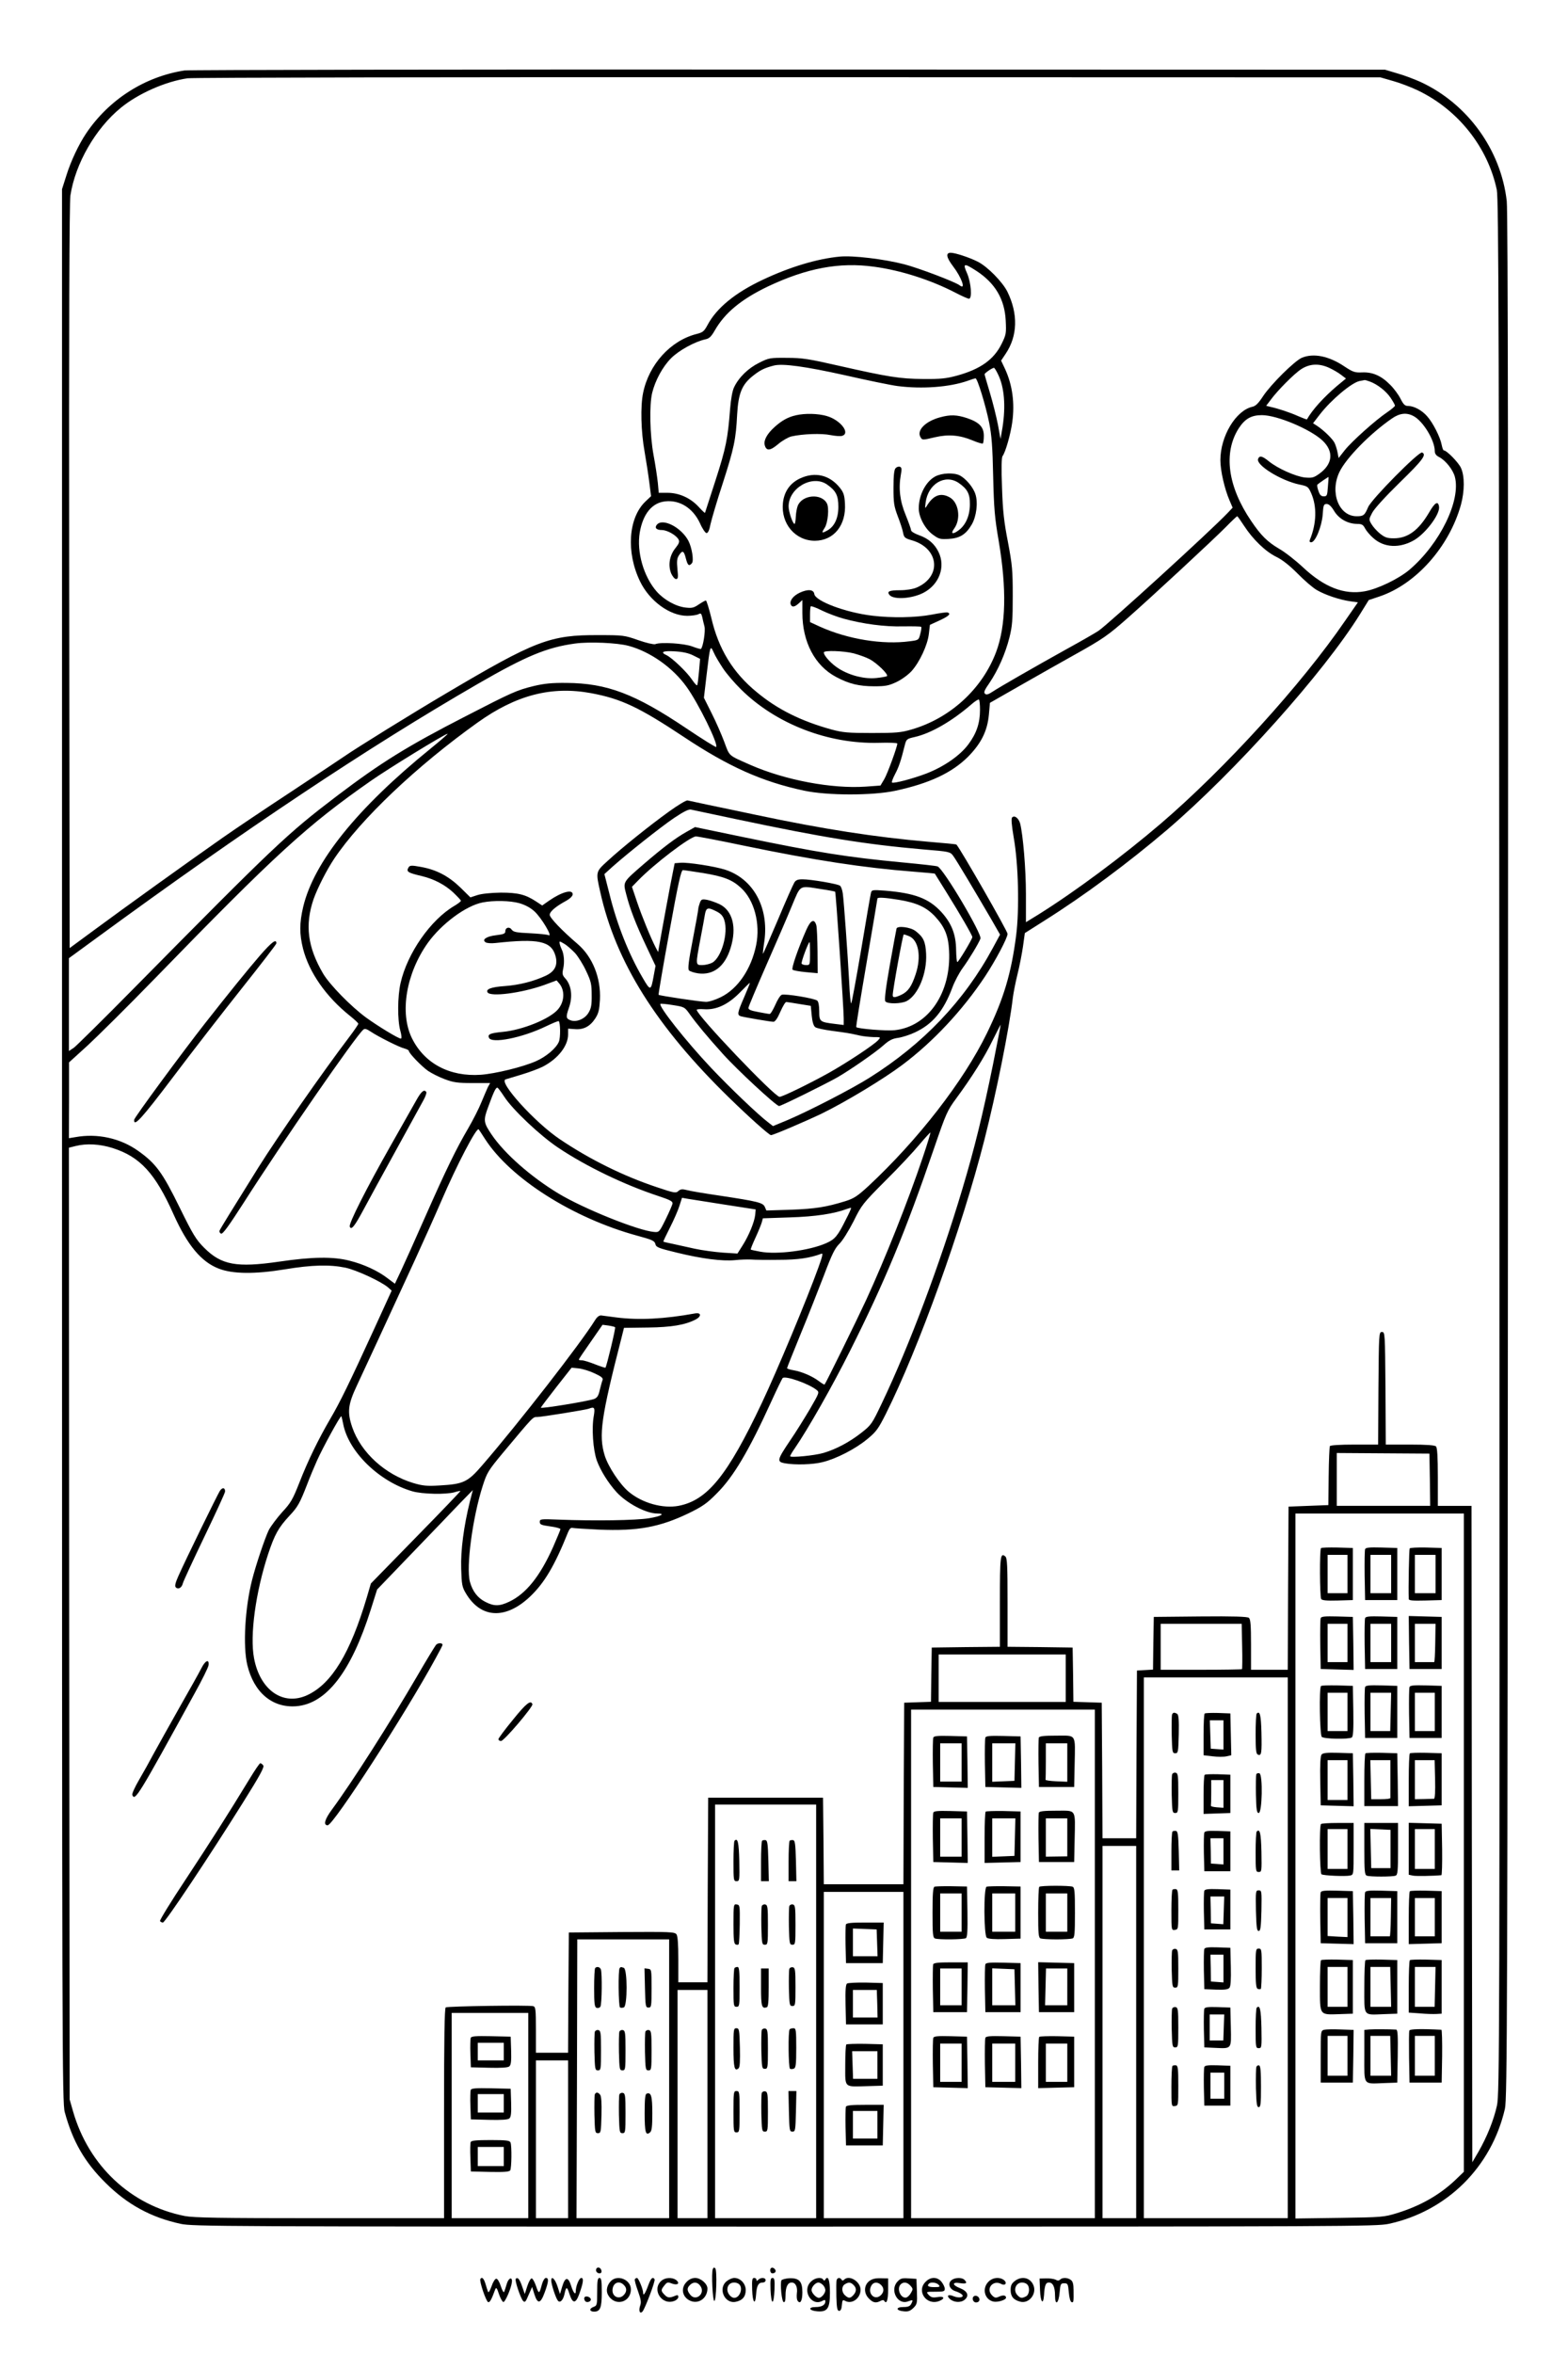 <?xml version="1.0" standalone="no"?>
<!DOCTYPE svg PUBLIC "-//W3C//DTD SVG 20010904//EN"
 "http://www.w3.org/TR/2001/REC-SVG-20010904/DTD/svg10.dtd">
<svg version="1.0" xmlns="http://www.w3.org/2000/svg"
 width="1024pt" height="1536pt" viewBox="0 0 1024 1536"
 preserveAspectRatio="xMidYMid meet">

<g transform="translate(0,1536) scale(0.1,-0.1)"
fill="#000000" stroke="none">
<path d="M1205 14900 c-259 -40 -493 -189 -642 -410 -49 -73 -101 -183 -130
-277 l-28 -88 0 -6245 c0 -5919 1 -6248 18 -6308 52 -192 131 -328 267 -462
142 -141 296 -225 490 -267 82 -17 243 -18 3945 -18 3686 0 3864 1 3944 18
380 82 671 370 759 751 15 65 17 584 20 6216 2 4245 0 6173 -8 6237 -38 335
-256 636 -563 778 -40 18 -108 44 -152 56 l-80 24 -3895 1 c-2142 1 -3917 -2
-3945 -6z m7890 -68 c44 -12 118 -40 164 -62 263 -126 457 -370 516 -649 12
-59 15 -901 17 -6247 2 -5886 1 -6183 -16 -6259 -21 -95 -65 -204 -120 -300
l-41 -70 -3 2142 -2 2143 -110 0 -110 0 0 188 c0 133 -4 192 -12 200 -8 8 -60
12 -170 12 l-158 0 -2 368 c-3 359 -3 367 -23 367 -20 0 -20 -8 -23 -367 l-2
-368 -155 0 c-92 0 -156 -4 -160 -10 -3 -6 -7 -94 -8 -198 l-2 -187 -130 -5
-130 -5 -3 -532 -2 -533 -120 0 -120 0 0 164 c0 126 -3 166 -14 175 -9 8 -101
11 -317 9 l-304 -3 -3 -172 -2 -172 -53 -3 -52 -3 -3 -547 -2 -548 -110 0
-110 0 -2 443 -3 442 -92 3 -93 3 -2 177 -3 177 -212 3 -213 2 0 289 c0 240
-2 291 -15 301 -32 27 -35 1 -35 -295 l0 -295 -222 -2 -223 -3 -3 -177 -2
-177 -88 -3 -87 -3 -3 -592 -2 -593 -260 0 -260 0 -2 283 -3 282 -375 0 -375
0 -3 -602 -2 -603 -95 0 -95 0 0 148 c0 103 -4 153 -12 165 -12 16 -43 17
-358 15 l-345 -3 -3 -393 -2 -392 -105 0 -105 0 0 149 c0 134 -2 150 -17 155
-25 8 -559 0 -572 -8 -8 -5 -11 -206 -11 -692 l0 -684 -809 0 c-662 0 -823 3
-883 14 -353 69 -629 328 -731 684 l-22 77 -3 3106 -2 3107 44 11 c72 18 158
13 241 -13 180 -57 279 -165 399 -434 90 -200 180 -309 294 -353 91 -36 238
-37 433 -5 175 29 291 32 394 11 72 -15 229 -88 277 -127 l26 -23 -112 -245
c-163 -356 -227 -487 -289 -592 -77 -132 -146 -273 -202 -417 -43 -109 -56
-132 -112 -192 -34 -38 -73 -90 -87 -116 -25 -51 -85 -229 -110 -328 -46 -183
-60 -430 -31 -553 43 -180 163 -282 320 -270 197 16 358 225 486 629 l42 133
226 235 c124 129 265 275 312 325 l87 89 -19 -74 c-40 -161 -61 -320 -57 -439
3 -103 6 -120 30 -160 97 -165 259 -174 419 -23 95 90 162 204 249 421 9 22
18 31 29 28 9 -2 86 -7 171 -11 254 -11 399 16 588 107 90 44 119 64 182 128
110 109 211 280 359 605 35 77 68 144 72 149 16 18 171 -36 223 -78 18 -15 16
-19 -44 -123 -35 -59 -93 -153 -131 -208 -84 -125 -87 -137 -34 -147 68 -12
184 -9 249 8 89 22 213 86 289 149 60 49 73 68 122 165 214 427 497 1212 644
1790 77 303 162 723 186 930 4 30 17 98 30 150 13 52 29 134 36 182 l12 87
126 80 c264 166 549 378 804 595 445 381 1022 1025 1259 1407 l57 92 69 23
c239 80 456 324 533 599 24 89 25 187 0 241 -16 35 -93 114 -112 114 -4 0 -10
17 -14 37 -9 49 -57 144 -95 186 -34 39 -86 67 -124 67 -21 0 -30 9 -50 48
-13 26 -44 68 -68 91 -57 58 -114 83 -182 80 -48 -2 -60 2 -116 39 -101 68
-201 88 -277 57 -48 -20 -203 -174 -254 -251 -30 -46 -48 -64 -69 -69 -109
-24 -210 -192 -210 -349 0 -69 28 -190 60 -263 l20 -47 -32 -34 c-111 -117
-777 -724 -844 -770 -18 -12 -111 -66 -206 -118 -216 -120 -442 -250 -487
-280 -26 -17 -38 -21 -48 -13 -10 9 -4 24 29 71 57 85 104 192 130 295 19 75
22 115 22 273 0 167 -3 201 -31 350 -26 133 -34 203 -39 357 -5 126 -3 197 3
205 19 24 53 142 64 223 17 123 1 242 -47 346 l-26 55 30 45 c78 116 82 260
11 405 -32 64 -131 165 -194 196 -53 27 -147 58 -176 58 -34 0 -29 -30 15 -88
56 -73 86 -158 44 -125 -27 22 -270 114 -363 138 -133 34 -332 58 -420 50
-148 -14 -325 -67 -503 -151 -181 -85 -303 -185 -362 -297 -21 -39 -30 -47
-70 -57 -171 -43 -312 -199 -350 -385 -18 -87 -14 -253 10 -385 11 -63 25
-154 31 -202 l11 -87 -36 -34 c-113 -107 -128 -334 -35 -524 62 -127 194 -223
307 -223 29 0 62 5 72 10 17 9 20 6 26 -17 3 -16 10 -44 15 -63 7 -31 -9 -131
-23 -146 -3 -2 -28 5 -57 16 -52 20 -205 30 -242 15 -10 -3 -59 8 -110 26 -91
32 -99 33 -259 33 -318 2 -413 -35 -996 -380 -227 -134 -581 -353 -669 -414
-22 -15 -175 -117 -340 -226 -165 -108 -367 -244 -450 -302 -240 -168 -646
-460 -830 -596 l-170 -125 -3 2422 c-2 1648 1 2444 8 2491 32 208 164 438 330
573 114 93 291 171 435 192 33 5 1779 8 3925 7 l3865 -1 80 -23z m-3388 -1213
c174 -23 371 -86 533 -170 42 -22 81 -39 88 -39 22 0 14 104 -12 165 -30 67
-22 70 60 17 123 -80 185 -185 192 -325 4 -83 3 -91 -27 -152 -51 -103 -139
-165 -291 -207 -71 -19 -107 -23 -220 -22 -154 1 -232 14 -550 86 -198 45
-239 52 -340 52 -111 1 -118 0 -182 -32 -71 -35 -133 -95 -164 -160 -11 -22
-21 -78 -26 -142 -15 -194 -27 -254 -95 -465 -37 -115 -68 -211 -69 -213 -1
-2 -21 17 -43 41 -53 57 -127 90 -202 90 l-57 0 -6 66 c-4 36 -16 118 -28 181
-24 131 -28 326 -9 405 20 82 69 172 124 227 51 51 155 108 224 123 25 5 38
18 61 58 66 115 172 203 347 287 254 120 467 160 692 129z m-191 -708 c149
-34 305 -66 345 -71 162 -21 341 -7 458 34 24 9 47 16 52 16 12 0 65 -172 89
-290 16 -81 22 -155 26 -349 5 -211 10 -271 36 -421 53 -314 48 -554 -17 -727
-91 -241 -300 -432 -552 -505 -68 -20 -100 -23 -258 -23 -157 0 -191 3 -265
23 -199 55 -352 131 -487 243 -157 128 -251 283 -298 487 -15 61 -31 112 -35
112 -5 0 -26 -12 -47 -26 -32 -22 -45 -25 -86 -20 -63 7 -140 50 -188 104 -86
98 -132 259 -111 386 21 121 80 194 166 203 95 11 182 -44 228 -144 15 -35 35
-63 42 -63 10 0 19 20 26 58 7 31 42 152 80 267 74 230 86 287 94 449 8 139
31 196 105 254 46 36 73 50 136 66 57 14 204 -6 461 -63z m3164 48 c24 -11 59
-31 77 -45 l33 -25 -58 -48 c-86 -73 -162 -156 -197 -219 -1 -1 -26 8 -56 21
-55 25 -132 50 -182 61 l-28 7 28 37 c45 62 155 173 202 203 55 35 115 38 181
8z m-2163 -41 c42 -84 52 -208 30 -348 l-13 -75 -17 93 c-10 51 -33 144 -52
207 -19 63 -35 118 -35 122 0 7 47 40 61 42 3 1 15 -18 26 -41z m2430 -49 c48
-18 104 -61 134 -105 16 -24 29 -47 29 -52 0 -5 -24 -25 -52 -44 -74 -50 -228
-187 -276 -247 l-40 -51 -7 37 c-4 21 -13 49 -20 63 -14 27 -72 83 -115 111
l-25 16 44 57 c75 97 209 209 261 219 14 2 28 5 32 6 4 0 19 -4 35 -10z m282
-224 c64 -32 141 -159 141 -230 0 -17 9 -29 29 -39 42 -22 89 -81 102 -128 41
-154 -97 -437 -296 -607 -71 -60 -208 -126 -293 -141 -133 -24 -263 26 -402
156 -48 45 -118 100 -157 122 -76 45 -118 86 -182 181 -153 225 -183 444 -82
604 41 63 82 87 152 87 99 0 318 -92 397 -167 73 -70 66 -151 -20 -214 -39
-28 -48 -30 -97 -26 -60 7 -176 58 -235 106 -43 35 -61 39 -70 15 -15 -40 150
-142 270 -167 54 -11 58 -14 77 -57 38 -86 35 -197 -8 -302 -5 -13 -2 -18 8
-18 27 0 69 103 75 180 4 63 7 70 26 70 14 0 30 -14 49 -46 31 -51 88 -83 149
-84 31 0 40 -5 52 -28 8 -16 32 -45 54 -64 71 -64 173 -69 269 -13 75 45 168
169 161 217 -6 41 -27 29 -66 -39 -68 -115 -138 -167 -229 -167 -43 0 -58 5
-90 30 -21 17 -46 45 -56 62 -18 30 -18 32 4 74 13 26 85 105 180 198 149 145
178 183 146 196 -21 8 -329 -303 -352 -356 -23 -54 -30 -60 -75 -60 -117 0
-177 156 -112 290 44 91 201 251 342 348 50 35 95 40 139 17z m-557 -462 c-4
-58 -6 -63 -27 -63 -18 0 -26 9 -35 36 -7 19 -10 38 -6 41 8 8 71 51 72 49 1
0 -1 -29 -4 -63z m-547 -256 c57 -88 140 -168 210 -202 41 -20 86 -56 140
-110 44 -45 100 -93 125 -107 55 -32 148 -63 217 -73 l51 -7 -84 -121 c-285
-416 -781 -961 -1204 -1324 -246 -210 -557 -442 -797 -592 l-83 -51 0 182 c0
166 -19 389 -38 463 -10 34 -36 55 -52 39 -7 -7 -4 -47 10 -130 31 -174 38
-468 16 -641 -32 -248 -81 -412 -191 -638 -153 -314 -450 -696 -773 -997 -72
-66 -94 -81 -151 -99 -126 -39 -197 -50 -356 -56 l-160 -5 -10 23 c-12 28 -44
36 -295 74 -96 14 -192 30 -213 36 -32 8 -42 7 -57 -6 -16 -15 -27 -13 -140
25 -219 73 -438 181 -635 314 -161 108 -403 375 -353 390 7 2 54 16 103 31 50
15 112 38 138 51 100 51 167 136 167 211 l0 38 44 -3 c56 -5 99 17 133 69 22
34 27 55 31 123 7 142 -48 280 -146 364 -102 87 -182 171 -182 190 0 21 38 54
108 92 25 14 42 31 42 42 0 35 -71 16 -155 -42 l-44 -31 -38 25 c-71 47 -120
59 -233 59 -63 -1 -124 -7 -152 -16 l-46 -15 -66 65 c-77 74 -156 116 -258
134 -59 11 -71 10 -79 -2 -18 -29 -8 -36 86 -58 79 -19 150 -56 205 -107 27
-26 50 -50 50 -54 0 -5 -19 -19 -42 -33 -156 -91 -308 -310 -352 -504 -20 -88
-21 -240 -2 -310 9 -32 10 -53 4 -53 -16 0 -148 80 -228 138 -98 72 -236 213
-279 285 -102 173 -121 319 -63 488 26 73 86 191 135 264 175 260 538 604 937
889 251 179 481 239 741 191 197 -37 313 -92 604 -285 293 -195 513 -293 785
-351 152 -33 449 -33 597 -1 223 48 369 117 474 221 86 87 127 168 137 275 l7
78 210 120 c116 66 271 154 345 195 183 102 217 126 345 239 158 139 558 510
640 593 38 39 72 71 75 71 3 -1 23 -29 45 -63z m-4020 -783 c142 -38 290 -143
379 -268 78 -108 209 -376 193 -392 -3 -3 -90 51 -194 121 -336 226 -519 295
-783 297 -96 1 -145 -4 -213 -20 -114 -28 -142 -41 -447 -198 -382 -196 -552
-302 -840 -520 -326 -248 -402 -320 -1330 -1260 -195 -198 -370 -370 -387
-383 l-33 -22 0 303 0 303 178 130 c970 710 1775 1246 2493 1661 315 182 451
238 634 263 94 13 276 5 350 -15z m616 -146 c23 -35 76 -97 118 -138 228 -226
570 -358 901 -349 66 2 120 0 120 -5 0 -21 -64 -196 -85 -232 l-25 -42 -97 -7
c-221 -15 -525 42 -753 142 -146 65 -134 53 -170 150 -18 48 -55 133 -83 188
l-50 100 17 145 c24 201 24 201 47 151 9 -22 37 -68 60 -103z m-193 83 l44
-22 -7 -82 c-4 -45 -9 -86 -12 -90 -3 -4 -18 13 -35 38 -32 48 -128 140 -165
158 -44 20 -24 30 55 25 53 -3 91 -12 120 -27z m1872 -355 c0 -87 -23 -154
-76 -225 -55 -74 -160 -146 -273 -190 -89 -34 -217 -68 -226 -59 -3 3 6 27 20
54 24 45 38 85 64 190 10 39 13 41 65 53 106 24 243 103 371 214 22 19 43 33
48 30 4 -2 7 -32 7 -67z m-3587 -252 c-481 -390 -763 -740 -833 -1034 -25
-107 -25 -176 -1 -273 40 -156 151 -314 306 -438 30 -24 55 -47 55 -52 0 -4
-26 -43 -58 -85 -176 -232 -463 -644 -594 -852 -173 -277 -248 -399 -254 -413
-3 -8 2 -17 10 -20 11 -4 50 50 147 201 254 398 732 1089 782 1131 10 8 22 4
49 -14 48 -32 186 -102 221 -110 15 -4 27 -11 27 -15 0 -15 83 -101 126 -131
24 -16 73 -41 109 -54 56 -21 83 -25 180 -25 l116 0 -15 -27 c-7 -16 -26 -59
-42 -98 -15 -38 -54 -115 -86 -170 -78 -133 -144 -268 -282 -580 -63 -143
-133 -299 -156 -348 l-41 -87 -47 35 c-63 49 -156 92 -248 115 -108 28 -245
26 -462 -6 -277 -40 -376 -22 -488 90 -54 54 -73 85 -162 266 -111 226 -154
285 -268 366 -117 84 -268 117 -411 91 l-43 -7 1 247 0 248 121 110 c66 61
263 256 437 435 795 818 998 1003 1412 1292 117 82 486 308 502 308 5 0 -45
-43 -110 -96z m579 -1010 c38 -11 73 -30 98 -53 46 -42 121 -168 93 -156 -10
5 -65 10 -123 13 -87 4 -107 8 -118 23 -15 22 -42 15 -42 -11 0 -15 -12 -19
-60 -25 -63 -7 -95 -29 -69 -46 8 -6 37 -8 64 -5 282 31 366 13 393 -85 16
-59 -4 -100 -63 -128 -79 -37 -173 -61 -268 -68 -88 -6 -126 -20 -113 -41 19
-31 221 -5 370 48 l81 30 18 -21 c37 -45 34 -118 -9 -168 -52 -62 -232 -135
-361 -147 -81 -8 -99 -15 -90 -38 16 -41 217 -1 372 74 44 21 82 37 84 34 11
-11 12 -107 1 -134 -17 -42 -83 -98 -149 -127 -85 -38 -266 -82 -361 -89 -203
-14 -368 73 -450 239 -81 165 -38 422 104 622 90 125 249 243 358 264 72 14
179 12 240 -5z m364 -326 c20 -23 53 -75 72 -117 32 -67 36 -86 36 -156 1 -63
-3 -87 -20 -115 -24 -42 -80 -65 -119 -50 -29 11 -30 22 -10 80 27 75 17 151
-26 196 -16 18 -18 28 -11 60 10 44 5 99 -10 127 -5 10 -11 27 -13 37 -3 18
-2 18 30 -1 19 -11 50 -39 71 -61z m2729 -726 c-67 -328 -119 -542 -200 -813
-147 -492 -346 -1022 -525 -1397 -66 -139 -70 -144 -136 -196 -78 -61 -164
-106 -244 -130 -59 -18 -220 -33 -220 -22 0 4 13 27 30 51 86 125 247 408 360
634 229 456 363 779 552 1331 76 221 84 240 143 320 103 140 184 269 237 378
28 56 51 102 53 102 1 0 -22 -116 -50 -258z m-3192 -211 c54 -84 236 -256 354
-334 181 -121 428 -240 648 -313 82 -27 99 -36 97 -51 -2 -10 -22 -56 -45
-103 -41 -83 -43 -85 -75 -82 -103 8 -461 152 -625 251 -179 108 -352 260
-436 384 -54 80 -56 93 -21 186 34 93 47 121 58 121 4 0 24 -27 45 -59z m-125
-277 c166 -257 572 -515 992 -630 100 -27 115 -34 120 -55 5 -21 20 -27 140
-56 163 -40 296 -57 381 -49 35 4 82 5 104 4 22 -2 103 -3 180 -2 128 0 205
12 280 40 11 5 6 -17 -20 -89 -74 -206 -270 -675 -370 -886 -224 -473 -355
-635 -544 -671 -103 -19 -236 18 -324 91 -58 48 -135 164 -158 238 -40 132
-24 247 110 769 l16 64 155 2 c156 2 244 17 312 52 41 21 38 48 -4 40 -198
-36 -365 -45 -513 -26 -44 6 -89 12 -99 13 -13 1 -27 -10 -40 -31 -95 -153
-499 -672 -734 -944 -98 -114 -124 -126 -283 -135 -81 -5 -109 -2 -170 16
-185 56 -342 199 -399 365 -33 98 -28 147 31 272 49 104 183 394 381 824 49
107 126 278 170 380 102 237 230 482 244 468 2 -2 21 -31 42 -64z m2858 -120
c-95 -283 -247 -664 -369 -929 -63 -136 -264 -545 -272 -553 -2 -2 -19 8 -37
22 -44 33 -112 62 -165 71 -24 4 -43 10 -43 14 0 4 40 103 88 221 49 118 117
292 153 385 52 138 71 176 100 205 21 20 60 83 93 147 53 108 61 117 208 265
85 84 184 190 222 236 38 45 71 81 72 79 2 -2 -20 -75 -50 -163z m-1291 -308
l200 -31 -3 -35 c-5 -47 -42 -137 -83 -201 l-33 -52 -95 6 c-53 4 -136 15
-186 26 -49 11 -115 25 -145 32 -30 6 -56 12 -58 14 -1 1 18 42 43 91 25 49
53 113 62 142 l17 53 40 -7 c23 -4 131 -21 241 -38z m789 -97 c-53 -107 -71
-129 -128 -154 -110 -49 -322 -76 -430 -56 -33 6 -61 12 -63 14 -2 2 12 37 31
78 19 41 37 86 41 100 l7 26 176 6 c167 5 290 24 372 55 14 5 26 8 28 7 2 -2
-13 -36 -34 -76z m-1507 -703 c5 -5 -55 -254 -63 -264 -1 -2 -32 8 -68 22 -35
14 -74 26 -85 26 -12 0 -21 2 -21 5 0 3 35 55 78 116 l77 111 38 -5 c21 -3 41
-8 44 -11z m-132 -302 c43 -20 55 -30 50 -43 -4 -9 -11 -38 -18 -64 -8 -38
-17 -51 -36 -59 -40 -15 -352 -66 -349 -57 2 5 48 66 102 135 l99 126 48 -5
c26 -3 73 -18 104 -33z m-7 -276 c-15 -80 -5 -223 20 -293 24 -65 73 -144 128
-205 67 -73 193 -140 266 -140 57 0 26 -18 -54 -31 -85 -14 -354 -18 -588 -9
-120 5 -125 4 -125 -15 0 -17 10 -21 68 -29 37 -5 67 -13 67 -18 0 -5 -22 -57
-48 -117 -86 -192 -177 -305 -287 -357 -63 -30 -99 -30 -155 -1 -50 25 -84 69
-101 131 -26 95 17 419 83 625 28 88 36 101 135 220 200 239 192 231 222 231
28 0 318 47 336 54 37 15 42 7 33 -46z m-1637 -52 c34 -182 235 -378 452 -441
66 -19 221 -22 276 -6 19 6 36 9 38 8 1 -2 -129 -138 -291 -303 l-294 -301
-26 -89 c-109 -367 -230 -565 -388 -639 -158 -74 -310 31 -349 241 -28 148 10
429 92 679 43 129 67 172 139 250 54 57 68 82 115 203 18 48 48 119 65 157 37
83 153 295 159 290 2 -2 7 -24 12 -49z m7097 -366 l2 -170 -305 0 -305 0 0
173 0 172 302 -2 303 -2 3 -171z m222 -2368 l0 -2149 -57 -55 c-104 -98 -228
-168 -380 -215 -85 -26 -97 -27 -375 -31 l-288 -4 0 2301 0 2301 550 0 550 0
0 -2148z m-1448 1282 c2 -80 1 -148 -1 -150 -2 -2 -123 -4 -268 -4 l-263 0 0
150 0 150 264 0 265 0 3 -146z m-1152 -209 l0 -155 -415 0 -415 0 0 155 0 155
415 0 415 0 0 -155z m1450 -1760 l0 -1765 -470 0 -470 0 0 1765 0 1765 470 0
470 0 0 -1765z m-1260 -105 l0 -1660 -600 0 -600 0 0 1660 0 1660 600 0 600 0
0 -1660z m-1820 -310 l0 -1350 -330 0 -330 0 0 1350 0 1350 330 0 330 0 0
-1350z m2090 -135 l0 -1215 -110 0 -110 0 0 1215 0 1215 110 0 110 0 0 -1215z
m-1520 -150 l0 -1065 -260 0 -260 0 0 1065 0 1065 260 0 260 0 0 -1065z
m-1530 -155 l0 -910 -302 0 -303 0 3 910 2 910 300 0 300 0 0 -910z m250 -165
l0 -745 -97 0 -98 0 0 745 0 745 98 0 97 0 0 -745z m-1170 -75 l0 -670 -250 0
-250 0 0 670 0 670 250 0 250 0 0 -670z m260 -155 l0 -515 -105 0 -105 0 0
515 0 515 105 0 105 0 0 -515z"/>
<path d="M1436 5628 c-16 -25 -226 -454 -271 -556 -20 -45 -25 -66 -17 -74 16
-16 39 -3 46 26 3 13 67 151 141 305 74 154 135 286 135 295 0 26 -18 28 -34
4z"/>
<path d="M2847 4622 c-7 -9 -63 -100 -122 -202 -179 -307 -425 -693 -557 -872
-48 -65 -58 -103 -28 -103 37 0 509 730 705 1090 25 45 45 84 45 87 0 15 -30
15 -43 0z"/>
<path d="M1315 4470 c-14 -28 -79 -144 -144 -258 -64 -114 -139 -247 -166
-297 -26 -49 -70 -128 -97 -174 -27 -46 -47 -90 -44 -98 17 -44 38 -9 407 663
49 88 90 171 91 184 5 42 -21 32 -47 -20z"/>
<path d="M3350 4134 c-52 -63 -95 -121 -95 -127 0 -7 8 -12 17 -12 20 0 210
224 205 240 -10 30 -41 6 -127 -101z"/>
<path d="M1630 3748 c-143 -235 -253 -407 -417 -656 -96 -144 -171 -267 -168
-272 3 -6 12 -10 19 -10 15 0 305 435 522 782 113 180 142 234 133 244 -6 8
-15 14 -19 14 -5 0 -36 -46 -70 -102z"/>
<path d="M5197 12649 c-52 -12 -91 -34 -138 -76 -49 -44 -73 -87 -65 -118 10
-40 35 -39 88 6 27 23 66 45 86 50 75 17 197 21 255 9 31 -6 66 -9 77 -5 55
17 -11 103 -100 129 -58 17 -142 19 -203 5z"/>
<path d="M6140 12636 c-94 -25 -153 -83 -130 -127 13 -23 12 -23 97 -3 86 20
160 14 242 -20 35 -15 66 -24 70 -21 3 4 6 26 6 50 0 57 -29 88 -108 115 -69
23 -111 24 -177 6z"/>
<path d="M5848 12303 c-9 -11 -13 -50 -13 -127 0 -98 3 -120 28 -186 16 -41
32 -90 35 -109 6 -30 12 -35 57 -48 179 -52 197 -238 30 -309 -24 -10 -67 -17
-108 -17 -70 0 -87 -8 -68 -31 27 -32 145 -25 221 14 103 53 147 169 99 267
-26 53 -66 88 -129 110 -28 10 -50 24 -50 31 0 7 -16 52 -35 99 -38 91 -48
174 -32 264 7 37 6 47 -6 52 -9 3 -21 -1 -29 -10z"/>
<path d="M6108 12250 c-62 -33 -108 -122 -108 -209 0 -57 42 -135 92 -171 39
-29 49 -31 103 -28 73 4 113 29 151 94 31 53 42 144 24 198 -14 45 -62 101
-101 122 -39 20 -117 17 -161 -6z m152 -42 c58 -40 75 -72 74 -141 0 -70 -26
-132 -70 -166 -41 -32 -59 -27 -33 8 47 64 30 175 -32 206 -58 31 -106 11
-148 -60 -10 -17 -11 -13 -6 25 16 122 127 187 215 128z"/>
<path d="M5225 12237 c-66 -31 -104 -86 -112 -160 -14 -136 81 -247 209 -247
124 1 205 102 196 244 -3 54 -9 72 -34 103 -67 83 -162 105 -259 60z m175 -39
c59 -41 75 -72 75 -146 0 -77 -27 -132 -76 -157 -33 -18 -35 -14 -13 20 21 33
30 130 14 159 -35 67 -160 57 -190 -15 -6 -15 -12 -47 -13 -73 -1 -25 -5 -46
-8 -46 -12 0 -39 80 -39 114 0 120 154 209 250 144z"/>
<path d="M4290 11935 c-17 -20 -4 -35 32 -35 35 0 93 -33 109 -61 8 -15 4 -27
-20 -57 -39 -48 -49 -112 -28 -165 9 -20 23 -37 32 -37 13 0 15 10 9 65 -5 51
-3 70 10 90 23 35 32 31 45 -20 12 -47 21 -54 40 -31 13 16 0 100 -23 145 -46
88 -168 151 -206 106z"/>
<path d="M5223 11491 c-43 -20 -68 -53 -59 -77 8 -20 26 -17 53 8 l23 21 0
-84 c0 -190 82 -345 220 -418 84 -45 149 -61 250 -61 73 0 94 4 145 28 34 16
77 48 98 71 53 59 105 171 113 243 l7 59 63 29 c61 28 77 44 52 52 -6 2 -52
-4 -102 -14 -105 -20 -260 -23 -391 -7 -174 21 -370 95 -377 141 -4 30 -41 34
-95 9z m288 -170 c125 -34 266 -53 386 -50 62 1 115 0 119 -3 3 -3 0 -24 -6
-46 -10 -40 -11 -41 -68 -48 -177 -24 -405 13 -587 95 l-65 30 0 49 c0 27 2
51 5 54 4 3 36 -9 74 -28 37 -18 101 -42 142 -53z m64 -226 c33 -9 79 -25 102
-37 49 -25 129 -103 115 -112 -6 -3 -37 -9 -69 -12 -75 -8 -170 15 -243 60
-49 30 -100 85 -100 107 0 15 132 10 195 -6z"/>
<path d="M4370 10063 c-127 -91 -311 -239 -402 -323 -78 -71 -78 -70 -48 -203
101 -456 366 -879 841 -1342 128 -125 262 -245 274 -245 15 0 228 91 332 141
156 76 404 226 525 317 202 151 395 358 541 578 70 106 147 252 147 278 0 18
-306 552 -334 583 -1 2 -83 10 -182 18 -346 30 -685 82 -1124 175 -107 23
-249 52 -315 66 -66 14 -127 27 -135 29 -8 2 -62 -30 -120 -72z m445 -52 c559
-118 836 -163 1215 -196 171 -14 175 -15 195 -42 21 -28 140 -228 247 -411
l59 -103 -47 -87 c-186 -345 -455 -627 -807 -848 -118 -74 -388 -213 -530
-274 l-99 -41 -32 25 c-66 50 -248 224 -372 355 -165 175 -345 403 -331 418 3
2 40 -1 81 -8 76 -12 77 -12 113 -63 44 -61 111 -142 213 -255 90 -101 349
-341 368 -341 13 0 297 140 382 188 80 46 249 163 298 207 38 34 59 45 97 50
28 4 77 20 111 36 115 54 186 139 243 291 15 41 46 99 68 129 41 56 104 160
116 192 11 30 -242 457 -280 471 -9 4 -111 15 -227 26 -360 34 -551 64 -1044
166 l-313 65 -57 -32 c-71 -40 -149 -99 -275 -207 -142 -123 -139 -117 -117
-201 24 -94 62 -193 132 -341 l59 -125 -12 -65 c-18 -100 -21 -101 -72 -13
-90 153 -168 348 -217 548 l-33 129 54 49 c97 86 312 257 402 318 62 41 95 58
110 54 12 -3 148 -31 302 -64z m46 -172 c464 -96 782 -144 1104 -169 76 -6
140 -12 140 -13 1 -1 35 -56 76 -122 88 -141 169 -281 169 -292 0 -13 -90
-163 -98 -163 -4 0 -7 35 -8 78 -1 102 -29 174 -96 248 -82 89 -174 124 -369
140 -81 6 -86 5 -91 -14 -3 -11 -32 -178 -64 -371 -33 -193 -62 -351 -65 -351
-4 0 -10 60 -13 133 -10 190 -35 535 -42 584 -3 23 -11 46 -18 51 -14 12 -190
42 -245 42 -31 0 -44 -5 -54 -22 -8 -13 -57 -123 -108 -245 -52 -122 -95 -220
-96 -219 -2 1 2 39 9 84 30 219 -73 406 -257 465 -69 22 -244 49 -291 45 l-38
-3 -13 -65 c-12 -56 -71 -376 -89 -480 l-6 -35 -16 30 c-32 62 -90 203 -122
298 l-33 98 39 40 c105 109 342 289 379 289 12 0 155 -27 316 -61z m-270 -178
c133 -22 190 -43 247 -96 87 -78 129 -234 100 -375 -32 -156 -119 -284 -230
-339 -34 -17 -77 -31 -97 -31 -35 0 -302 40 -310 46 -2 2 29 186 70 409 58
320 77 405 89 405 8 0 67 -9 131 -19z m772 -105 c48 -7 89 -15 91 -17 5 -5 56
-766 56 -827 l0 -43 -57 7 c-99 12 -103 15 -103 83 0 36 -5 63 -13 69 -17 15
-211 47 -232 38 -9 -3 -28 -33 -42 -66 -15 -33 -31 -60 -37 -59 -6 0 -40 6
-76 13 -49 9 -64 16 -62 28 1 9 53 132 115 274 63 143 138 316 167 387 61 145
45 136 193 113z m508 -70 c115 -19 178 -48 234 -107 64 -68 88 -126 93 -224
15 -275 -135 -496 -355 -520 -51 -6 -240 9 -251 20 -3 2 28 190 67 418 39 228
71 417 71 421 0 10 48 7 141 -8z m-1011 -635 c-45 -103 -47 -117 -22 -125 25
-7 194 -36 213 -36 11 0 27 23 45 65 16 36 33 65 39 64 5 0 44 -6 85 -13 l75
-12 6 -63 c4 -42 12 -68 23 -76 8 -7 57 -17 108 -24 98 -13 118 -16 183 -31
22 -5 62 -9 89 -10 49 0 49 0 31 -20 -28 -31 -207 -149 -323 -214 -124 -69
-302 -156 -321 -156 -33 0 -541 533 -541 568 0 4 21 6 47 4 80 -6 157 30 233
107 36 37 66 66 67 65 2 0 -15 -42 -37 -93z"/>
<path d="M4570 9465 c-5 -14 -10 -32 -10 -40 0 -7 -16 -97 -36 -200 -27 -138
-33 -189 -25 -199 6 -7 34 -16 61 -20 99 -13 174 45 211 165 42 134 14 244
-71 286 -25 12 -62 25 -82 29 -34 6 -39 4 -48 -21z m110 -55 c28 -14 42 -30
50 -56 28 -85 -19 -247 -80 -279 -16 -8 -45 -15 -65 -15 -43 0 -43 1 -11 170
13 69 27 142 30 163 8 43 20 46 76 17z"/>
<path d="M5267 9293 c-54 -122 -100 -254 -91 -263 5 -5 44 -12 87 -16 l77 -7
-1 144 c-1 79 -4 155 -8 169 -13 45 -36 35 -64 -27z m23 -158 c0 -73 -1 -75
-24 -75 -14 0 -27 4 -31 9 -5 9 44 141 52 141 2 0 3 -34 3 -75z"/>
<path d="M5855 9299 c-2 -8 -22 -115 -44 -239 -28 -158 -36 -229 -29 -237 15
-18 103 -16 139 2 75 39 134 182 127 310 -4 79 -18 109 -70 148 -33 25 -116
35 -123 16z m79 -49 c65 -24 85 -135 45 -252 -26 -78 -49 -111 -93 -132 -41
-19 -56 -20 -56 -3 -1 28 66 397 72 397 4 0 18 -4 32 -10z"/>
<path d="M1698 9123 c-81 -94 -197 -237 -359 -443 -151 -193 -462 -615 -463
-630 -3 -50 50 9 255 280 122 162 324 422 448 578 124 156 226 288 226 294 0
32 -30 9 -107 -79z"/>
<path d="M2719 8178 c-20 -35 -95 -167 -167 -295 -162 -286 -275 -510 -268
-530 10 -26 32 2 93 116 31 58 126 232 211 386 85 154 165 300 178 324 13 24
21 47 18 52 -13 21 -33 5 -65 -53z"/>
<path d="M8627 5254 c-10 -10 -8 -316 1 -332 6 -9 35 -12 108 -10 l99 3 0 170
0 170 -101 3 c-55 1 -103 0 -107 -4z m173 -169 l0 -125 -65 0 -65 0 0 125 0
125 65 0 65 0 0 -125z"/>
<path d="M8915 5247 c-3 -7 -4 -85 -3 -172 l3 -160 105 0 105 0 0 170 0 170
-103 3 c-78 2 -104 0 -107 -11z m170 -162 l0 -125 -67 0 -68 0 0 125 0 125 68
0 67 0 0 -125z"/>
<path d="M9206 5252 c-4 -7 -9 -259 -6 -330 0 -10 25 -12 108 -10 l107 3 0
170 0 170 -102 3 c-56 1 -104 -1 -107 -6z m169 -167 l0 -125 -67 0 -68 0 0
125 0 125 68 0 67 0 0 -125z"/>
<path d="M8625 4797 c-3 -7 -4 -85 -3 -172 l3 -160 108 -3 107 -3 -2 173 -3
173 -103 3 c-78 2 -104 0 -107 -11z m175 -162 l0 -125 -65 0 -65 0 0 125 0
125 65 0 65 0 0 -125z"/>
<path d="M8915 4797 c-3 -7 -4 -85 -3 -172 l3 -160 105 0 105 0 0 170 0 170
-103 3 c-78 2 -104 0 -107 -11z m170 -162 l0 -125 -67 0 -68 0 0 125 0 125 68
0 67 0 0 -125z"/>
<path d="M9202 4638 l3 -173 105 0 105 0 0 170 0 170 -108 3 -107 3 2 -173z
m171 -3 c-1 -69 -4 -125 -7 -125 -3 0 -33 0 -66 0 l-60 0 0 125 0 125 68 0 67
0 -2 -125z"/>
<path d="M8627 4354 c-13 -13 -8 -319 5 -332 14 -14 175 -17 196 -4 9 7 12 48
10 173 l-3 164 -101 3 c-55 1 -103 0 -107 -4z m173 -169 l0 -125 -65 0 -65 0
0 125 0 125 65 0 65 0 0 -125z"/>
<path d="M8915 4347 c-3 -7 -4 -85 -3 -172 l3 -160 105 0 105 0 0 170 0 170
-103 3 c-78 2 -104 0 -107 -11z m167 -162 l-3 -125 -65 0 -64 0 0 125 0 125
68 0 67 0 -3 -125z"/>
<path d="M9205 4347 c-3 -7 -4 -85 -3 -172 l3 -160 105 0 105 0 0 170 0 170
-103 3 c-78 2 -104 0 -107 -11z m165 -162 l0 -125 -65 0 -65 0 0 125 0 125 65
0 65 0 0 -125z"/>
<path d="M8631 3907 c-8 -10 -11 -63 -9 -173 l3 -159 108 -3 107 -3 -2 173 -3
173 -96 3 c-73 2 -99 -1 -108 -11z m169 -167 l0 -130 -65 0 -65 0 0 130 0 130
65 0 65 0 0 -130z"/>
<path d="M8917 3914 c-4 -4 -7 -83 -7 -176 l0 -168 110 0 110 0 -2 173 -3 172
-101 3 c-55 1 -103 0 -107 -4z m163 -164 c0 -66 0 -123 0 -127 0 -5 -28 -8
-62 -8 l-63 0 -3 128 -3 127 66 0 65 0 0 -120z"/>
<path d="M9207 3914 c-4 -4 -7 -83 -7 -176 l0 -169 108 3 107 3 0 170 0 170
-101 3 c-55 1 -103 0 -107 -4z m165 -169 c2 -78 -1 -126 -7 -127 -5 0 -36 -1
-67 -2 l-58 -1 0 128 0 127 64 0 65 0 3 -125z"/>
<path d="M8627 3453 c-12 -11 -8 -321 3 -328 14 -9 159 -15 188 -8 22 5 22 7
22 174 l0 169 -103 0 c-57 0 -107 -3 -110 -7z m173 -163 l0 -130 -65 0 -65 0
0 130 0 130 65 0 65 0 0 -130z"/>
<path d="M8910 3291 c0 -145 2 -170 16 -175 20 -8 168 -8 188 0 14 5 16 30 16
175 l0 169 -110 0 -110 0 0 -169z m171 -1 l0 -125 -63 0 -63 0 -3 128 -3 128
66 -3 66 -3 0 -125z"/>
<path d="M9200 3291 l0 -169 28 -6 c21 -4 136 -2 185 3 4 1 6 76 5 169 l-3
167 -107 3 -108 3 0 -170z m170 -1 l0 -130 -65 0 -65 0 0 130 0 130 65 0 65 0
0 -130z"/>
<path d="M8625 3007 c-3 -7 -4 -85 -3 -172 l3 -160 108 -3 107 -3 -2 173 -3
173 -103 3 c-78 2 -104 0 -107 -11z m175 -164 l0 -128 -65 3 -65 4 0 124 0
124 65 0 65 0 0 -127z"/>
<path d="M8915 3007 c-3 -7 -4 -85 -3 -172 l3 -160 105 0 105 0 0 170 0 170
-103 3 c-78 2 -104 0 -107 -11z m168 -162 c-1 -69 -4 -125 -7 -125 -3 0 -33 0
-66 0 l-60 0 0 125 0 125 68 0 67 0 -2 -125z"/>
<path d="M9207 3014 c-4 -4 -7 -83 -7 -176 l0 -169 108 3 107 3 0 170 0 170
-101 3 c-55 1 -103 0 -107 -4z m163 -169 l0 -125 -65 0 -65 0 0 125 0 125 65
0 65 0 0 -125z"/>
<path d="M8627 2564 c-4 -4 -7 -81 -7 -170 0 -194 -5 -186 128 -182 l87 3 0
175 0 175 -101 3 c-55 1 -103 0 -107 -4z m173 -174 l0 -130 -65 0 -65 0 0 130
0 130 65 0 65 0 0 -130z"/>
<path d="M8917 2564 c-4 -4 -7 -83 -7 -175 0 -197 -11 -182 130 -177 l85 3 0
175 0 175 -101 3 c-55 1 -103 0 -107 -4z m165 -174 l3 -130 -67 0 -68 0 0 130
0 130 64 0 65 0 3 -130z"/>
<path d="M9207 2564 c-4 -4 -7 -83 -7 -174 l0 -168 73 -5 c39 -4 88 -5 107 -4
l35 2 0 175 0 175 -101 3 c-55 1 -103 0 -107 -4z m165 -174 l-3 -130 -65 0
-64 0 0 130 0 130 68 0 67 0 -3 -130z"/>
<path d="M8648 2110 c-23 -6 -23 -8 -23 -175 l0 -170 105 0 105 0 3 172 2 172
-85 3 c-46 2 -95 1 -107 -2z m152 -170 l0 -130 -65 0 -65 0 0 130 0 130 65 0
65 0 0 -130z"/>
<path d="M8943 2112 l-33 -3 0 -169 c0 -198 -11 -183 130 -178 l85 3 3 173 c2
134 0 172 -10 173 -47 3 -148 3 -175 1z m139 -172 l3 -130 -67 0 -68 0 0 130
0 130 64 0 65 0 3 -130z"/>
<path d="M9204 2105 c-3 -6 -3 -85 -2 -175 l3 -165 105 0 105 0 3 173 c1 94
-1 172 -5 172 -133 7 -206 5 -209 -5z m166 -165 l0 -130 -65 0 -65 0 0 130 0
130 65 0 65 0 0 -130z"/>
<path d="M7654 4167 c-2 -7 -3 -67 -2 -133 3 -111 4 -119 23 -119 19 0 20 8
23 124 2 93 -1 126 -10 133 -19 11 -28 10 -34 -5z"/>
<path d="M7867 4174 c-4 -4 -7 -67 -7 -140 l0 -132 59 -7 c33 -4 74 -4 91 0
l31 7 -3 136 -3 137 -80 3 c-45 1 -84 0 -88 -4z m123 -140 l0 -95 -42 3 -41 3
-3 93 -3 92 44 0 45 0 0 -96z"/>
<path d="M8207 4174 c-4 -4 -7 -65 -7 -135 0 -105 3 -128 15 -133 23 -9 26 8
23 144 -3 115 -10 144 -31 124z"/>
<path d="M7655 3778 c-3 -8 -4 -68 -3 -134 3 -111 4 -119 23 -119 19 0 20 7
20 130 0 116 -2 130 -18 133 -9 2 -19 -3 -22 -10z"/>
<path d="M8204 3777 c-2 -7 -3 -67 -2 -133 2 -98 6 -119 18 -119 23 0 28 250
5 259 -9 3 -18 0 -21 -7z"/>
<path d="M7867 3774 c-4 -4 -7 -63 -7 -131 l0 -124 88 3 87 3 0 125 0 125 -80
3 c-45 1 -84 0 -88 -4z m123 -125 l0 -90 -42 3 c-24 2 -42 6 -40 11 1 4 2 43
2 87 l0 80 40 0 40 0 0 -91z"/>
<path d="M7657 3404 c-4 -4 -7 -63 -7 -131 l0 -123 25 0 26 0 -3 127 c-3 106
-6 128 -18 131 -9 1 -19 0 -23 -4z"/>
<path d="M7865 3397 c-3 -7 -4 -67 -3 -133 l3 -119 85 0 85 0 0 130 0 130 -83
3 c-62 2 -84 -1 -87 -11z m125 -123 l0 -85 -41 3 -41 3 -1 83 -2 82 43 0 42 0
0 -86z"/>
<path d="M8207 3404 c-4 -4 -7 -65 -7 -136 0 -122 1 -128 20 -128 20 0 20 5
18 132 -3 122 -10 153 -31 132z"/>
<path d="M7657 3024 c-4 -4 -7 -65 -7 -136 0 -128 0 -129 23 -126 22 3 22 6
22 133 0 109 -2 130 -15 133 -9 1 -19 0 -23 -4z"/>
<path d="M7865 3017 c-3 -7 -4 -67 -3 -133 l3 -119 85 0 85 0 0 130 0 130 -83
3 c-62 2 -84 -1 -87 -11z m127 -128 l-3 -90 -41 3 -40 3 -1 88 -2 87 45 0 45
0 -3 -91z"/>
<path d="M8202 2888 c3 -110 6 -133 18 -133 12 0 15 23 18 133 2 127 2 132
-18 132 -20 0 -20 -5 -18 -132z"/>
<path d="M7865 2637 c-3 -7 -4 -69 -3 -138 l3 -124 76 -3 c56 -2 79 1 88 12 8
9 11 53 9 137 l-3 124 -83 3 c-62 2 -84 -1 -87 -11z m125 -128 l0 -90 -41 3
-41 3 -1 88 -2 87 43 0 42 0 0 -91z"/>
<path d="M7655 2628 c-3 -8 -4 -66 -3 -129 3 -106 4 -114 23 -114 19 0 20 7
20 125 0 111 -2 125 -18 128 -9 2 -19 -3 -22 -10z"/>
<path d="M8200 2511 c0 -101 3 -130 14 -134 8 -3 17 -3 20 0 3 4 6 64 6 135 0
121 -1 128 -20 128 -19 0 -20 -7 -20 -129z"/>
<path d="M7655 2248 c-3 -8 -4 -68 -3 -134 3 -111 4 -119 23 -119 19 0 20 7
20 130 0 116 -2 130 -18 133 -9 2 -19 -3 -22 -10z"/>
<path d="M7865 2247 c-3 -7 -4 -67 -3 -133 l3 -119 65 -3 c116 -5 111 -12 108
136 l-3 127 -83 3 c-62 2 -84 -1 -87 -11z m127 -122 l-3 -85 -45 0 -44 0 0 85
0 85 48 0 47 0 -3 -85z"/>
<path d="M8207 2254 c-4 -4 -7 -65 -7 -136 0 -122 1 -128 20 -128 20 0 20 5
18 132 -3 122 -10 153 -31 132z"/>
<path d="M7657 1874 c-4 -4 -7 -65 -7 -136 0 -128 0 -129 23 -126 22 3 22 6
22 133 0 109 -2 130 -15 133 -9 1 -19 0 -23 -4z"/>
<path d="M7865 1867 c-3 -7 -4 -67 -3 -133 l3 -119 85 0 85 0 0 130 0 130 -83
3 c-62 2 -84 -1 -87 -11z m130 -122 l0 -85 -45 0 -45 0 0 85 0 85 45 0 45 0 0
-85z"/>
<path d="M8205 1868 c-3 -8 -4 -70 -3 -139 3 -102 6 -124 18 -124 13 0 15 22
15 134 0 99 -3 135 -12 138 -7 3 -15 -2 -18 -9z"/>
<path d="M6095 4017 c-3 -7 -4 -82 -3 -167 l3 -155 113 -3 112 -3 -2 168 -3
168 -108 3 c-82 2 -109 0 -112 -11z m185 -162 l0 -125 -70 0 -70 0 0 125 0
125 70 0 70 0 0 -125z"/>
<path d="M6435 4017 c-3 -7 -4 -82 -3 -167 l3 -155 118 -3 117 -3 -2 168 -3
168 -113 3 c-86 2 -114 0 -117 -11z m193 -159 l-3 -123 -72 -3 -73 -3 0 126 0
125 75 0 76 0 -3 -122z"/>
<path d="M6784 4017 c-2 -7 -3 -82 -2 -167 l3 -155 115 0 115 0 3 145 c4 206
14 190 -119 190 -80 0 -111 -3 -115 -13z m186 -162 l0 -126 -72 3 c-40 2 -72
6 -70 11 1 4 2 59 2 122 l0 115 70 0 70 0 0 -125z"/>
<path d="M6095 3527 c-3 -7 -4 -82 -3 -167 l3 -155 113 -3 112 -3 -2 168 -3
168 -108 3 c-82 2 -109 0 -112 -11z m185 -162 l0 -125 -70 0 -70 0 0 125 0
125 70 0 70 0 0 -125z"/>
<path d="M6437 3534 c-4 -4 -7 -81 -7 -171 l0 -164 118 3 117 3 0 165 0 165
-111 3 c-60 1 -113 -1 -117 -4z m191 -166 l-3 -123 -72 -3 -73 -3 0 126 0 125
75 0 76 0 -3 -122z"/>
<path d="M6784 3527 c-2 -7 -3 -82 -2 -167 l3 -155 115 0 115 0 3 145 c4 206
14 190 -119 190 -80 0 -111 -3 -115 -13z m186 -161 l0 -124 -70 -1 -70 -1 0
125 0 125 70 0 70 0 0 -124z"/>
<path d="M6103 3044 c-10 -4 -13 -48 -13 -169 0 -139 2 -164 16 -169 23 -9
187 -7 202 2 9 7 12 48 10 173 l-3 164 -100 2 c-55 1 -106 -1 -112 -3z m177
-169 l0 -125 -70 0 -70 0 0 125 0 125 70 0 70 0 0 -125z"/>
<path d="M6443 3044 c-20 -8 -18 -317 1 -333 9 -8 50 -11 117 -9 l104 3 0 170
0 170 -105 2 c-58 1 -111 -1 -117 -3z m187 -169 l0 -125 -75 0 -75 0 0 125 0
125 75 0 75 0 0 -125z"/>
<path d="M6787 3043 c-4 -3 -7 -79 -7 -169 0 -138 2 -163 16 -168 9 -3 55 -6
104 -6 49 0 95 3 104 6 14 5 16 30 16 169 0 139 -2 164 -16 169 -21 8 -209 8
-217 -1z m183 -168 l0 -125 -70 0 -70 0 0 125 0 125 70 0 70 0 0 -125z"/>
<path d="M6094 2537 c-2 -7 -3 -80 -2 -162 l3 -150 110 0 110 0 3 163 2 162
-110 0 c-81 0 -112 -3 -116 -13z m186 -147 l0 -120 -70 0 -70 0 0 120 0 120
70 0 70 0 0 -120z"/>
<path d="M6435 2537 c-3 -7 -4 -80 -3 -162 l3 -150 115 0 115 0 0 160 0 160
-113 3 c-86 2 -114 0 -117 -11z m193 -149 l3 -118 -76 0 -75 0 0 120 0 121 73
-3 72 -3 3 -117z"/>
<path d="M6782 2388 l3 -163 115 0 115 0 0 160 0 160 -118 3 -117 3 2 -163z
m188 2 l0 -120 -72 0 -73 0 3 120 3 120 70 0 69 0 0 -120z"/>
<path d="M6095 2057 c-3 -7 -4 -82 -3 -167 l3 -155 113 -3 112 -3 -2 168 -3
168 -108 3 c-82 2 -109 0 -112 -11z m185 -162 l0 -125 -70 0 -70 0 0 125 0
125 70 0 70 0 0 -125z"/>
<path d="M6435 2057 c-3 -7 -4 -82 -3 -167 l3 -155 118 -3 117 -3 -2 168 -3
168 -113 3 c-86 2 -114 0 -117 -11z m195 -162 l0 -125 -75 0 -75 0 0 125 0
125 75 0 75 0 0 -125z"/>
<path d="M6787 2064 c-4 -4 -7 -81 -7 -171 l0 -164 118 3 117 3 0 165 0 165
-111 3 c-60 1 -113 -1 -117 -4z m183 -169 l0 -125 -70 0 -70 0 0 125 0 125 70
0 70 0 0 -125z"/>
<path d="M4797 3344 c-4 -4 -7 -65 -7 -136 0 -122 1 -128 20 -128 20 0 20 5
18 132 -3 122 -10 153 -31 132z"/>
<path d="M4977 3344 c-4 -4 -7 -65 -7 -136 l0 -128 25 0 26 0 -3 132 c-3 110
-6 133 -18 136 -9 1 -19 0 -23 -4z"/>
<path d="M5157 3344 c-4 -4 -7 -65 -7 -136 l0 -128 25 0 26 0 -3 132 c-3 110
-6 133 -18 136 -9 1 -19 0 -23 -4z"/>
<path d="M4790 2802 c0 -105 3 -131 15 -135 8 -4 17 -3 19 2 3 4 6 63 7 132 1
119 1 124 -20 127 -20 3 -21 0 -21 -126z"/>
<path d="M4975 2918 c-3 -8 -4 -68 -3 -134 3 -111 4 -119 23 -119 19 0 20 7
20 130 0 116 -2 130 -18 133 -9 2 -19 -3 -22 -10z"/>
<path d="M5155 2918 c-3 -8 -4 -68 -3 -134 3 -111 4 -119 23 -119 19 0 20 7
20 130 0 116 -2 130 -18 133 -9 2 -19 -3 -22 -10z"/>
<path d="M4797 2513 c-4 -3 -7 -62 -7 -130 0 -116 1 -123 20 -123 19 0 20 7
20 130 0 102 -3 130 -13 130 -8 0 -17 -3 -20 -7z"/>
<path d="M5155 2508 c-3 -8 -4 -66 -3 -129 3 -106 4 -114 23 -114 19 0 20 7
20 125 0 111 -2 125 -18 128 -9 2 -19 -3 -22 -10z"/>
<path d="M4970 2386 c0 -125 5 -140 38 -129 9 3 12 38 12 129 l0 124 -25 0
-25 0 0 -124z"/>
<path d="M4790 1991 c0 -128 7 -155 33 -133 9 7 11 47 9 136 -3 117 -5 126
-23 126 -18 0 -19 -8 -19 -129z"/>
<path d="M4975 2108 c-3 -8 -4 -68 -3 -134 3 -111 4 -119 23 -119 19 0 20 7
20 130 0 116 -2 130 -18 133 -9 2 -19 -3 -22 -10z"/>
<path d="M5157 2113 c-11 -10 -8 -251 2 -257 5 -4 16 -3 25 0 13 5 16 26 16
135 0 118 -2 129 -18 129 -10 0 -22 -3 -25 -7z"/>
<path d="M4790 1575 c0 -128 1 -135 20 -135 19 0 20 7 20 135 0 128 -1 135
-20 135 -19 0 -20 -7 -20 -135z"/>
<path d="M4975 1698 c-3 -8 -4 -68 -3 -134 3 -111 4 -119 23 -119 19 0 20 7
20 130 0 116 -2 130 -18 133 -9 2 -19 -3 -22 -10z"/>
<path d="M5152 1578 c3 -125 4 -133 23 -133 19 0 20 8 23 133 l3 132 -26 0
-26 0 3 -132z"/>
<path d="M5524 2797 c-2 -7 -3 -67 -2 -133 l3 -119 120 0 120 0 3 133 3 132
-121 0 c-90 0 -122 -3 -126 -13z m204 -119 l3 -88 -81 0 -80 0 0 90 0 91 78
-3 77 -3 3 -87z"/>
<path d="M5532 2412 c-9 -6 -12 -41 -10 -138 l3 -129 120 0 120 0 0 135 0 135
-110 3 c-60 1 -116 -2 -123 -6z m197 -132 l2 -90 -81 0 -80 0 0 90 0 90 78 0
78 0 3 -90z"/>
<path d="M5527 2014 c-4 -4 -7 -65 -7 -135 0 -152 -11 -141 145 -137 l100 3 0
135 0 135 -116 3 c-63 1 -118 -1 -122 -4z m203 -134 l0 -90 -79 0 -80 0 -3 90
-3 90 83 0 82 0 0 -90z"/>
<path d="M5524 1607 c-2 -7 -3 -67 -2 -133 l3 -119 120 0 120 0 3 133 3 132
-121 0 c-90 0 -122 -3 -126 -13z m206 -117 l0 -90 -80 0 -80 0 0 90 0 90 80 0
80 0 0 -90z"/>
<path d="M3887 2513 c-4 -3 -7 -62 -7 -130 0 -104 3 -125 16 -130 9 -3 20 0
25 8 10 16 12 219 3 243 -6 16 -26 21 -37 9z"/>
<path d="M4047 2513 c-11 -10 -8 -251 2 -257 5 -4 16 -3 25 0 24 9 24 249 0
258 -19 7 -19 7 -27 -1z"/>
<path d="M4212 2383 c3 -120 4 -128 23 -128 19 0 20 7 20 125 0 123 0 125 -23
128 l-23 3 3 -128z"/>
<path d="M3885 2098 c-3 -8 -4 -68 -3 -134 3 -111 4 -119 23 -119 19 0 20 7
20 130 0 116 -2 130 -18 133 -9 2 -19 -3 -22 -10z"/>
<path d="M4045 2098 c-3 -8 -4 -68 -3 -134 3 -111 4 -119 23 -119 19 0 20 7
20 130 0 116 -2 130 -18 133 -9 2 -19 -3 -22 -10z"/>
<path d="M4215 2098 c-3 -8 -4 -68 -3 -134 3 -111 4 -119 23 -119 19 0 20 7
20 130 0 116 -2 130 -18 133 -9 2 -19 -3 -22 -10z"/>
<path d="M3884 1687 c-2 -7 -3 -67 -2 -133 3 -111 4 -119 23 -119 19 0 20 8
23 119 2 78 -1 123 -9 132 -14 18 -28 18 -35 1z"/>
<path d="M4045 1688 c-3 -8 -4 -68 -3 -134 3 -111 4 -119 23 -119 19 0 20 7
20 130 0 116 -2 130 -18 133 -9 2 -19 -3 -22 -10z"/>
<path d="M4223 1693 c-10 -3 -13 -38 -13 -128 0 -125 7 -149 35 -125 12 10 15
39 15 125 0 113 -8 139 -37 128z"/>
<path d="M3074 2057 c-2 -7 -4 -54 -2 -103 l3 -89 119 -3 c80 -2 123 1 132 9
11 9 14 34 12 103 l-3 91 -128 3 c-100 2 -129 0 -133 -11z m216 -89 l0 -58
-85 0 -85 0 0 58 0 57 85 0 85 0 0 -57z"/>
<path d="M3074 1717 c-2 -7 -4 -54 -2 -103 l3 -89 119 -3 c80 -2 123 1 132 9
11 9 14 34 12 103 l-3 91 -128 3 c-100 2 -129 0 -133 -11z m216 -87 l0 -60
-85 0 -85 0 0 60 0 60 85 0 85 0 0 -60z"/>
<path d="M3074 1377 c-3 -8 -4 -54 -2 -103 l3 -89 124 -3 c93 -2 126 1 133 10
9 15 11 159 2 182 -5 13 -26 16 -130 16 -94 0 -126 -3 -130 -13z m216 -94 l0
-63 -85 0 -85 0 0 63 0 62 85 0 85 0 0 -62z"/>
<path d="M3895 551 c-8 -15 3 -31 21 -31 9 0 14 7 12 17 -4 20 -24 28 -33 14z"/>
<path d="M4655 548 c-10 -25 -1 -208 10 -208 13 0 19 200 6 213 -7 7 -12 5
-16 -5z"/>
<path d="M5030 540 c0 -11 6 -20 14 -20 18 0 27 13 18 25 -13 18 -32 15 -32
-5z"/>
<path d="M3137 483 c-8 -13 37 -146 51 -151 11 -3 22 17 46 83 6 16 11 11 24
-29 9 -27 22 -51 29 -53 11 -4 52 90 56 130 4 36 -21 29 -33 -10 -6 -21 -14
-45 -17 -53 -3 -9 -12 5 -22 35 -9 29 -22 50 -30 50 -8 0 -22 -22 -31 -50 -11
-30 -20 -44 -23 -35 -3 8 -11 32 -17 53 -11 35 -23 46 -33 30z"/>
<path d="M3368 484 c-8 -8 31 -125 48 -144 12 -12 17 -7 36 39 l23 52 15 -48
c21 -66 40 -62 67 12 26 71 28 95 8 95 -8 0 -19 -17 -26 -42 -17 -64 -20 -65
-38 -12 -9 26 -21 49 -28 51 -6 2 -19 -19 -29 -49 l-17 -53 -17 49 c-16 47
-29 64 -42 50z"/>
<path d="M3600 473 c0 -24 29 -114 43 -131 14 -18 34 2 43 41 11 53 17 53 33
2 20 -63 40 -64 62 -5 28 77 33 110 15 110 -14 0 -36 -54 -36 -87 0 -28 -16
-10 -30 35 -19 61 -39 60 -58 -3 l-15 -50 -16 49 c-16 50 -41 73 -41 39z"/>
<path d="M3900 400 c0 -88 -1 -91 -26 -100 -28 -11 -24 -30 6 -30 40 0 50 26
50 126 0 77 -3 94 -15 94 -12 0 -15 -17 -15 -90z"/>
<path d="M3990 470 c-26 -26 -34 -63 -20 -89 42 -80 150 -54 150 35 0 62 -86
98 -130 54z m84 -26 c22 -21 20 -47 -4 -69 -29 -26 -70 -7 -70 33 0 49 42 69
74 36z"/>
<path d="M4146 482 c-3 -5 6 -39 20 -77 20 -56 23 -74 14 -98 -11 -33 0 -56
17 -35 18 24 84 199 78 209 -12 19 -24 8 -41 -38 -20 -55 -34 -75 -34 -50 0
24 -31 97 -40 97 -5 0 -11 -4 -14 -8z"/>
<path d="M4321 473 c-68 -57 0 -165 83 -133 14 5 26 17 26 26 0 11 -5 14 -17
9 -40 -17 -52 -16 -72 4 -26 26 -26 33 -2 62 17 22 22 23 50 12 37 -13 54 2
26 24 -26 18 -69 16 -94 -4z"/>
<path d="M4485 465 c-42 -41 -30 -102 25 -125 54 -22 110 19 110 81 0 31 -44
69 -80 69 -19 0 -40 -9 -55 -25z m90 -29 c32 -49 -31 -101 -67 -56 -22 27 -23
44 -2 64 23 23 51 20 69 -8z"/>
<path d="M4746 469 c-59 -46 -15 -149 58 -135 45 9 66 34 66 77 0 42 -35 79
-75 79 -12 0 -34 -9 -49 -21z m82 -21 c26 -26 3 -88 -33 -88 -21 0 -45 29 -45
54 0 28 18 46 45 46 12 0 26 -5 33 -12z"/>
<path d="M4912 413 c3 -87 21 -106 26 -28 4 55 15 75 43 75 11 0 19 7 19 15 0
18 -31 20 -48 3 -9 -9 -12 -9 -12 0 0 7 -7 12 -15 12 -13 0 -15 -13 -13 -77z"/>
<path d="M5032 413 c2 -44 7 -78 13 -78 6 0 11 34 13 78 2 65 0 77 -13 77 -13
0 -15 -12 -13 -77z"/>
<path d="M5103 474 c-9 -24 2 -138 15 -142 8 -2 12 10 12 43 0 56 14 85 40 85
26 0 40 -30 34 -71 -2 -19 -1 -40 5 -48 17 -25 31 0 31 55 0 72 -21 94 -86 92
-25 -2 -48 -8 -51 -14z"/>
<path d="M5295 465 c-59 -58 5 -163 75 -125 15 8 20 8 20 -3 0 -23 -23 -37
-63 -37 -53 0 -44 -24 11 -28 66 -5 82 19 82 122 0 81 -12 115 -30 86 -5 -9
-9 -9 -14 -1 -12 19 -56 12 -81 -14z m79 -21 c9 -8 16 -24 16 -34 0 -20 -25
-50 -42 -50 -18 0 -48 32 -48 51 0 21 26 49 45 49 7 0 21 -7 29 -16z"/>
<path d="M5464 477 c-3 -8 -3 -56 -2 -108 2 -76 6 -94 18 -94 10 0 16 12 18
38 3 33 5 36 22 27 44 -24 100 17 100 73 0 53 -74 99 -107 66 -8 -8 -13 -8
-17 0 -10 15 -26 14 -32 -2z m110 -33 c21 -20 20 -43 -1 -66 -20 -22 -31 -23
-55 -1 -23 21 -23 59 0 72 24 15 38 13 56 -5z"/>
<path d="M5676 469 c-35 -28 -36 -80 -1 -114 26 -27 46 -31 75 -15 13 7 21 7
25 0 15 -24 25 6 25 74 l0 73 -49 1 c-36 1 -57 -5 -75 -19z m78 -25 c21 -21
20 -47 -3 -68 -40 -36 -88 14 -61 63 13 25 42 27 64 5z"/>
<path d="M5861 466 c-52 -55 1 -155 69 -129 33 12 35 11 20 -18 -8 -14 -21
-19 -51 -19 -52 0 -48 -24 4 -28 29 -3 42 3 62 22 24 24 26 31 23 108 l-3 82
-51 3 c-42 3 -54 0 -73 -21z m85 -27 c17 -19 17 -23 3 -47 -8 -15 -22 -28 -31
-30 -36 -7 -64 58 -36 86 18 18 43 15 64 -9z"/>
<path d="M6045 465 c-62 -61 5 -157 88 -126 41 16 34 34 -11 26 -31 -5 -41 -2
-57 14 -18 21 -18 21 43 21 54 0 62 2 62 19 0 10 -9 30 -21 45 -27 34 -71 35
-104 1z m85 -20 c11 -13 7 -15 -29 -15 -38 0 -50 8 -34 23 12 12 50 7 63 -8z"/>
<path d="M6216 477 c-29 -21 -17 -60 22 -73 17 -5 37 -15 44 -22 18 -18 -17
-26 -53 -12 -34 15 -50 6 -28 -15 25 -25 72 -29 98 -8 32 26 21 56 -29 76 -54
21 -53 42 0 33 41 -6 50 0 28 22 -16 16 -60 15 -82 -1z"/>
<path d="M6455 465 c-43 -43 -26 -115 31 -129 27 -7 84 10 84 25 0 16 -19 19
-45 7 -22 -10 -29 -9 -47 9 -42 43 7 102 60 74 28 -15 42 7 17 26 -29 21 -73
16 -100 -12z"/>
<path d="M6626 469 c-20 -16 -26 -29 -26 -58 0 -42 19 -65 63 -76 57 -15 109
51 86 107 -21 51 -77 63 -123 27z m82 -21 c19 -19 15 -66 -7 -78 -27 -14 -37
-13 -55 6 -32 31 -14 84 29 84 12 0 26 -5 33 -12z"/>
<path d="M6792 410 c3 -78 21 -101 26 -33 4 65 11 83 32 83 26 0 40 -29 40
-85 0 -70 24 -53 30 21 5 55 7 59 30 59 23 0 25 -4 30 -59 3 -35 10 -61 18
-64 13 -4 14 0 13 78 0 40 -5 58 -18 67 -21 16 -55 17 -70 2 -8 -8 -17 -8 -30
0 -11 5 -39 9 -62 8 l-42 -1 3 -76z"/>
<path d="M6361 371 c-17 -11 -7 -41 13 -41 22 0 30 20 15 36 -9 8 -19 10 -28
5z"/>
<path d="M3817 363 c-3 -5 -2 -15 3 -22 10 -17 43 -6 38 12 -6 15 -34 22 -41
10z"/>
</g>
</svg>
